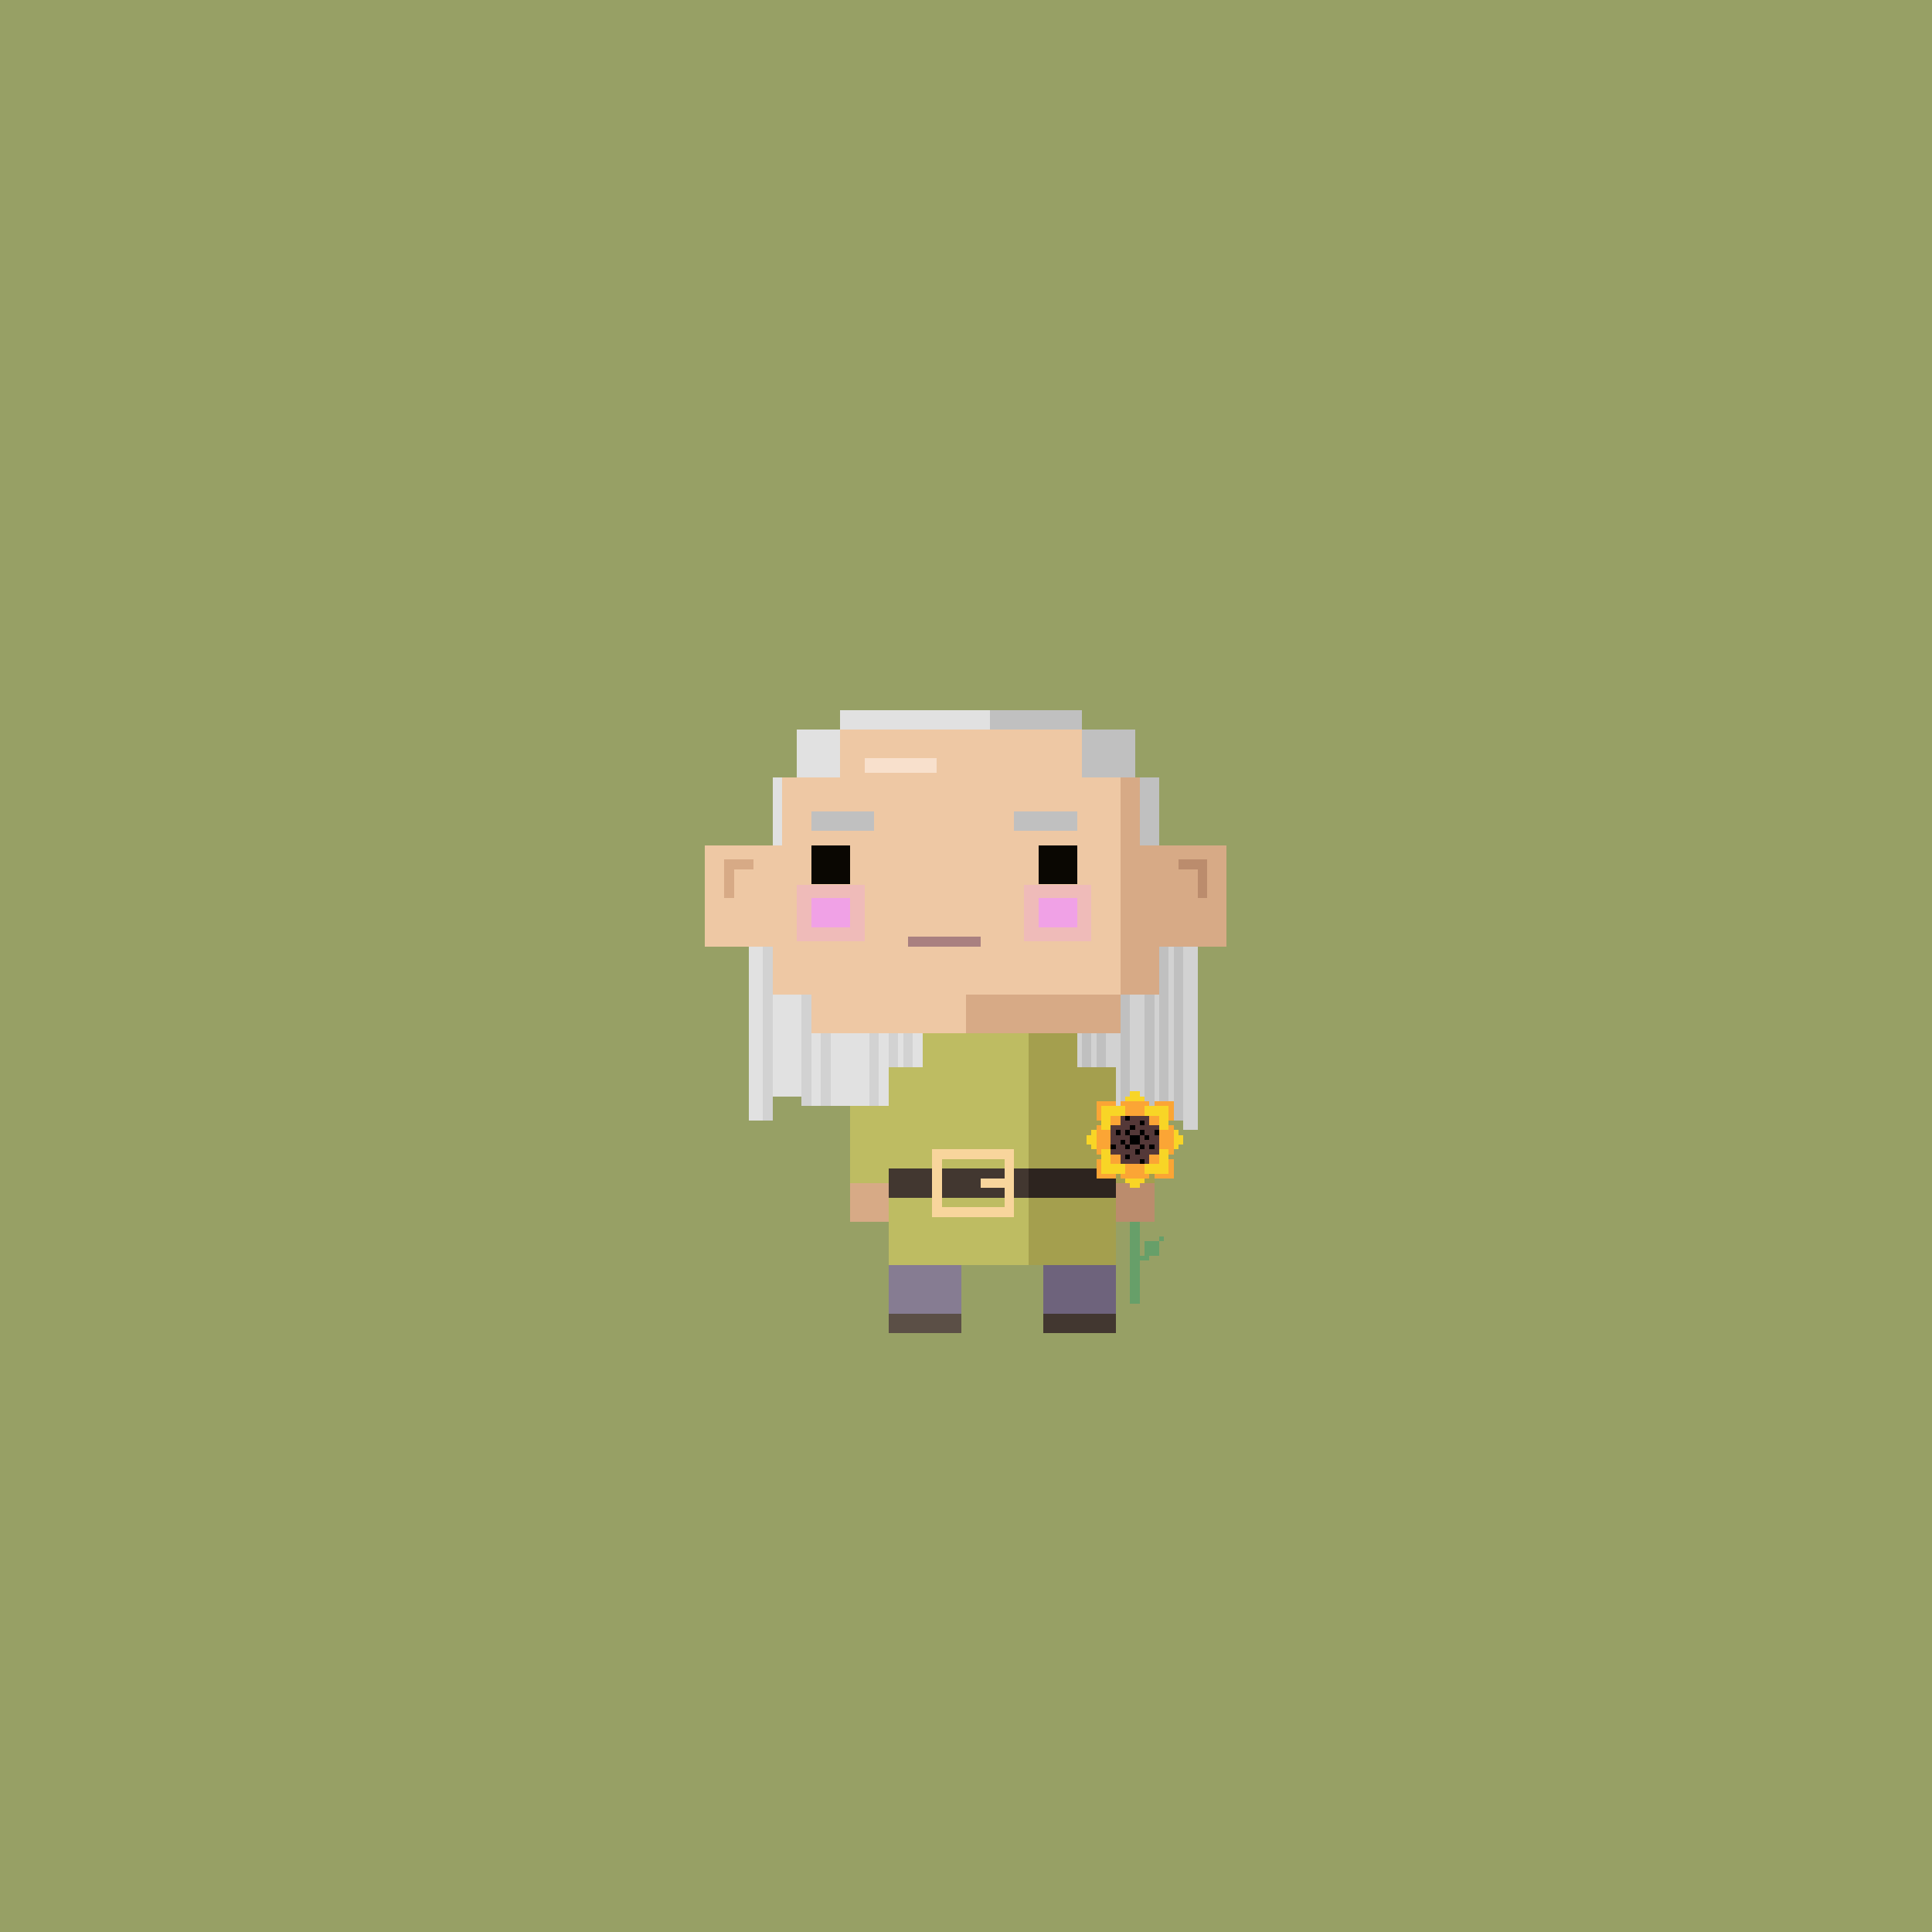 <svg xmlns="http://www.w3.org/2000/svg" viewBox="0 0 400 400">
  <defs>
    <style>.Body__cls-1{fill:#97a065}.Body__cls-2{fill:#eec8a4}.Body__cls-3{fill:#5b4f46}.Body__cls-4{fill:#d7aa86}.Body__cls-5{fill:#bb8c6d}.Body__cls-6{fill:#423730}.Body__cls-7{fill:#f8e0cc}</style>
  </defs>
  <path class="Body__cls-1" d="M-6-3H406V405H-6z" shape-rendering="crispEdges"/>
  <path class="Body__cls-2" d="M240 206 240 161 235 161 235 156 230 156 230 151 170 151 170 156 165 156 165 161 160 161 160 175 146 175 146 196 160 196 160 206 168 206 168 214 191 214 191 221 184 221 184 229 176 229 176 245 184 245 184 262 184 272 199 272 199 262 213 262 213 214 200 214 200 206 240 206z" shape-rendering="crispEdges"/>
  <path id="Body__Left_Shoe" data-name="Left Shoe" class="Body__cls-3" d="M184 272H199V276H184z" shape-rendering="crispEdges"/>
  <path id="Body__Left_Shoe-2" data-name="Left Shoe" class="Body__cls-4" d="M176 245H184V253H176z" shape-rendering="crispEdges"/>
  <path id="Body__Left_Hand" data-name="Left Hand" class="Body__cls-5" d="M231 245H239V253H231z" shape-rendering="crispEdges"/>
  <path id="Body__Right_Shoe" data-name="Right Shoe" class="Body__cls-6" d="M216 272H231V276H216z" shape-rendering="crispEdges"/>
  <path class="Body__cls-4" d="M202 245H205V247H202zM200 214 213 214 213 262 216 262 216 272 231 272 231 262 231 245 239 245 239 229 231 229 231 221 223 221 223 214 232 214 232 206 200 206 200 214zM225 151H230V156H225zM240 175 240 161 235 161 235 156 230 156 230 161 232 161 232 206 240 206 240 196 254 196 254 175 240 175zM156 178 152 178 150 178 150 180 150 186 152 186 152 180 156 180 156 178z" shape-rendering="crispEdges"/>
  <path class="Body__cls-5" d="M248 178 244 178 244 180 248 180 248 186 250 186 250 180 250 178 248 178z" shape-rendering="crispEdges"/>
  <path class="Body__cls-7" d="M179 157H194V160H179z" shape-rendering="crispEdges"/>
  <defs>
    <style>.Face__cls-1{fill:#0a0702}.Face__cls-2{fill:#a98080}.Face__cls-3,.Face__cls-4{fill:#f19feb}.Face__cls-3{opacity:0.3}.Face__cls-4{opacity:0.9}</style>
  </defs>
  <path id="Face__Left_Eye" data-name="Left Eye" class="Face__cls-1" d="M168 175H176V183H168z" shape-rendering="crispEdges"/>
  <path id="Face__Right_Eye" data-name="Right Eye" class="Face__cls-1" d="M215 175H223V183H215z" shape-rendering="crispEdges"/>
  <path id="Face__Mouth" class="Face__cls-2" d="M188 194H203V196H188z" shape-rendering="crispEdges"/>
  <path id="Face__Right_Cheek" data-name="Right Cheek" class="Face__cls-3" d="M212 183.17H226V194.84H212z" shape-rendering="crispEdges"/>
  <path id="Face__Right_Cheek-2" data-name="Right Cheek" class="Face__cls-3" d="M165 183.17H179V194.84H165z" shape-rendering="crispEdges"/>
  <path id="Face__Right_Cheek-3" data-name="Right Cheek" class="Face__cls-4" d="M215 186H223V192H215z" shape-rendering="crispEdges"/>
  <path id="Face__Right_Cheek-4" data-name="Right Cheek" class="Face__cls-4" d="M168 186H176V192H168z" shape-rendering="crispEdges"/>
  <defs>
    <style>.Tunic__cls-1{fill:#bebc62}.Tunic__cls-2{fill:#a49f4e}.Tunic__cls-3{fill:#867c92}.Tunic__cls-4{fill:#423730}.Tunic__cls-5{fill:#2d241f}.Tunic__cls-6{fill:#f8d59c}.Tunic__cls-7{fill:#6e637c}</style>
  </defs>
  <path class="Tunic__cls-1" d="M191 214 191 221 184 221 184 229 176 229 176 245 184 245 184 262 191 262 213 262 213 214 191 214z" shape-rendering="crispEdges"/>
  <path class="Tunic__cls-2" d="M231 229 231 221 223 221 223 214 213 214 213 262 223 262 231 262 231 245 239 245 239 229 231 229z" shape-rendering="crispEdges"/>
  <path class="Tunic__cls-3" d="M184 262H199V272H184z" shape-rendering="crispEdges"/>
  <path class="Tunic__cls-4" d="M184 242H213V248H184z" shape-rendering="crispEdges"/>
  <path class="Tunic__cls-5" d="M213 242H231V248H213z" shape-rendering="crispEdges"/>
  <path class="Tunic__cls-6" d="M208,238H193v14h17V238Zm0,6h-5v2h5v4H195V240h13Z" shape-rendering="crispEdges"/>
  <path class="Tunic__cls-7" d="M216 262H231V272H216z" shape-rendering="crispEdges"/>
  <defs>
    <style>.Hair__cls-1{fill:#d2d2d2}.Hair__cls-2{fill:#e1e1e1}.Hair__cls-3{fill:silver}</style>
  </defs>
  <g id="Hair__Gray_Shag" data-name="Gray Shag" shape-rendering="crispEdges">
    <path class="Hair__cls-1" d="M245 196 240 196 240 206 232 206 232 214 223 214 223 221 231 221 231 229 232 229 240 229 241 229 245 229 245 234 248 234 248 229 248 196 245 196z"/>
    <path class="Hair__cls-2" d="M160 161H162V175H160zM165 151H174V161H165zM174 147H205V151H174z"/>
    <path class="Hair__cls-3" d="M236 161H240V175H236zM224 151H235V161H224zM205 147H224V151H205zM210 168H223V172H210zM168 168H181V172H168z"/>
    <path class="Hair__cls-2" d="M184 214 168 214 168 206 160 206 160 196 155 196 155 232 160 232 160 227 168 227 168 229 184 229 184 221 191 221 191 214 184 214z"/>
    <path class="Hair__cls-1" d="M158 196H160V232H158zM166 206H168V229H166zM170 214H172V229H170zM180 214H182V229H180z"/>
    <path class="Hair__cls-3" d="M224 214H226V221H224zM227 214H229V221H227zM232 206H234V229H232zM240 196H242V229H240zM243 196H245V232H243zM237 206H239V229H237z"/>
    <path class="Hair__cls-1" d="M184 214H186V221H184zM187 214H189V221H187z"/>
  </g>
  <defs>
    <style>.Accessory__cls-1{fill:#679f69}.Accessory__cls-2{fill:#f8d526}.Accessory__cls-3{fill:#fba535}.Accessory__cls-4{fill:#543838}</style>
  </defs>
  <g id="Accessory__Sunflower" shape-rendering="crispEdges">
    <path class="Accessory__cls-1" d="M237 260 236 260 236 253 234 253 234 270 236 270 236 261 238 261 238 260 240 260 240 257 237 257 237 260zM240 256H241V257H240z"/>
    <path class="Accessory__cls-2" d="M233 227H237V228H233zM226 234H227V238H226zM243 234H244V238H243zM233 244H237V245H233zM234 226H236V227H234zM244 235H245V237H244zM225 235H226V237H225zM234 245H236V246H234z"/>
    <path class="Accessory__cls-3" d="M232 228H238V232H232zM227 228H231V232H227zM239 228H243V232H239zM239 240H243V244H239zM227 240H231V244H227zM238 233H243V239H238zM227 233H232V239H227zM232 240H238V244H232z"/>
    <path class="Accessory__cls-2" d="M228 229H233V234H228zM237 229H242V234H237zM237 238H242V243H237zM228 238H233V243H228z"/>
    <path class="Accessory__cls-3" d="M230 231H240V241H230z"/>
    <path class="Accessory__cls-4" d="M238 233 238 231 232 231 232 233 230 233 230 239 232 239 232 241 238 241 238 239 240 239 240 233 238 233z"/>
    <path d="M234 235H236V237H234z"/>
    <path transform="translate(467 469) rotate(180)" d="M233 234H234V235H233z"/>
    <path transform="translate(473 469) rotate(180)" d="M236 234H237V235H236z"/>
    <path transform="translate(475 471) rotate(180)" d="M237 235H238V236H237z"/>
    <path transform="translate(471 477) rotate(180)" d="M235 238H236V239H235z"/>
    <path transform="translate(465 473) rotate(180)" d="M232 236H233V237H232z"/>
    <path transform="translate(469 467) rotate(180)" d="M234 233H235V234H234z"/>
    <path transform="translate(473 465) rotate(180)" d="M236 232H237V233H236z"/>
    <path transform="translate(477 475) rotate(180)" d="M238 237H239V238H238z"/>
    <path transform="translate(467 479) rotate(180)" d="M233 239H234V240H233z"/>
    <path transform="translate(463 469) rotate(180)" d="M231 234H232V235H231z"/>
    <path transform="translate(467 463) rotate(180)" d="M233 231H234V232H233z"/>
    <path transform="translate(479 469) rotate(180)" d="M239 234H240V235H239z"/>
    <path transform="translate(473 481) rotate(180)" d="M236 240H237V241H236z"/>
    <path transform="translate(461 475) rotate(180)" d="M230 237H231V238H230z"/>
    <path transform="translate(467 475) rotate(180)" d="M233 237H234V238H233z"/>
    <path transform="translate(473 475) rotate(180)" d="M236 237H237V238H236z"/>
  </g>
</svg>